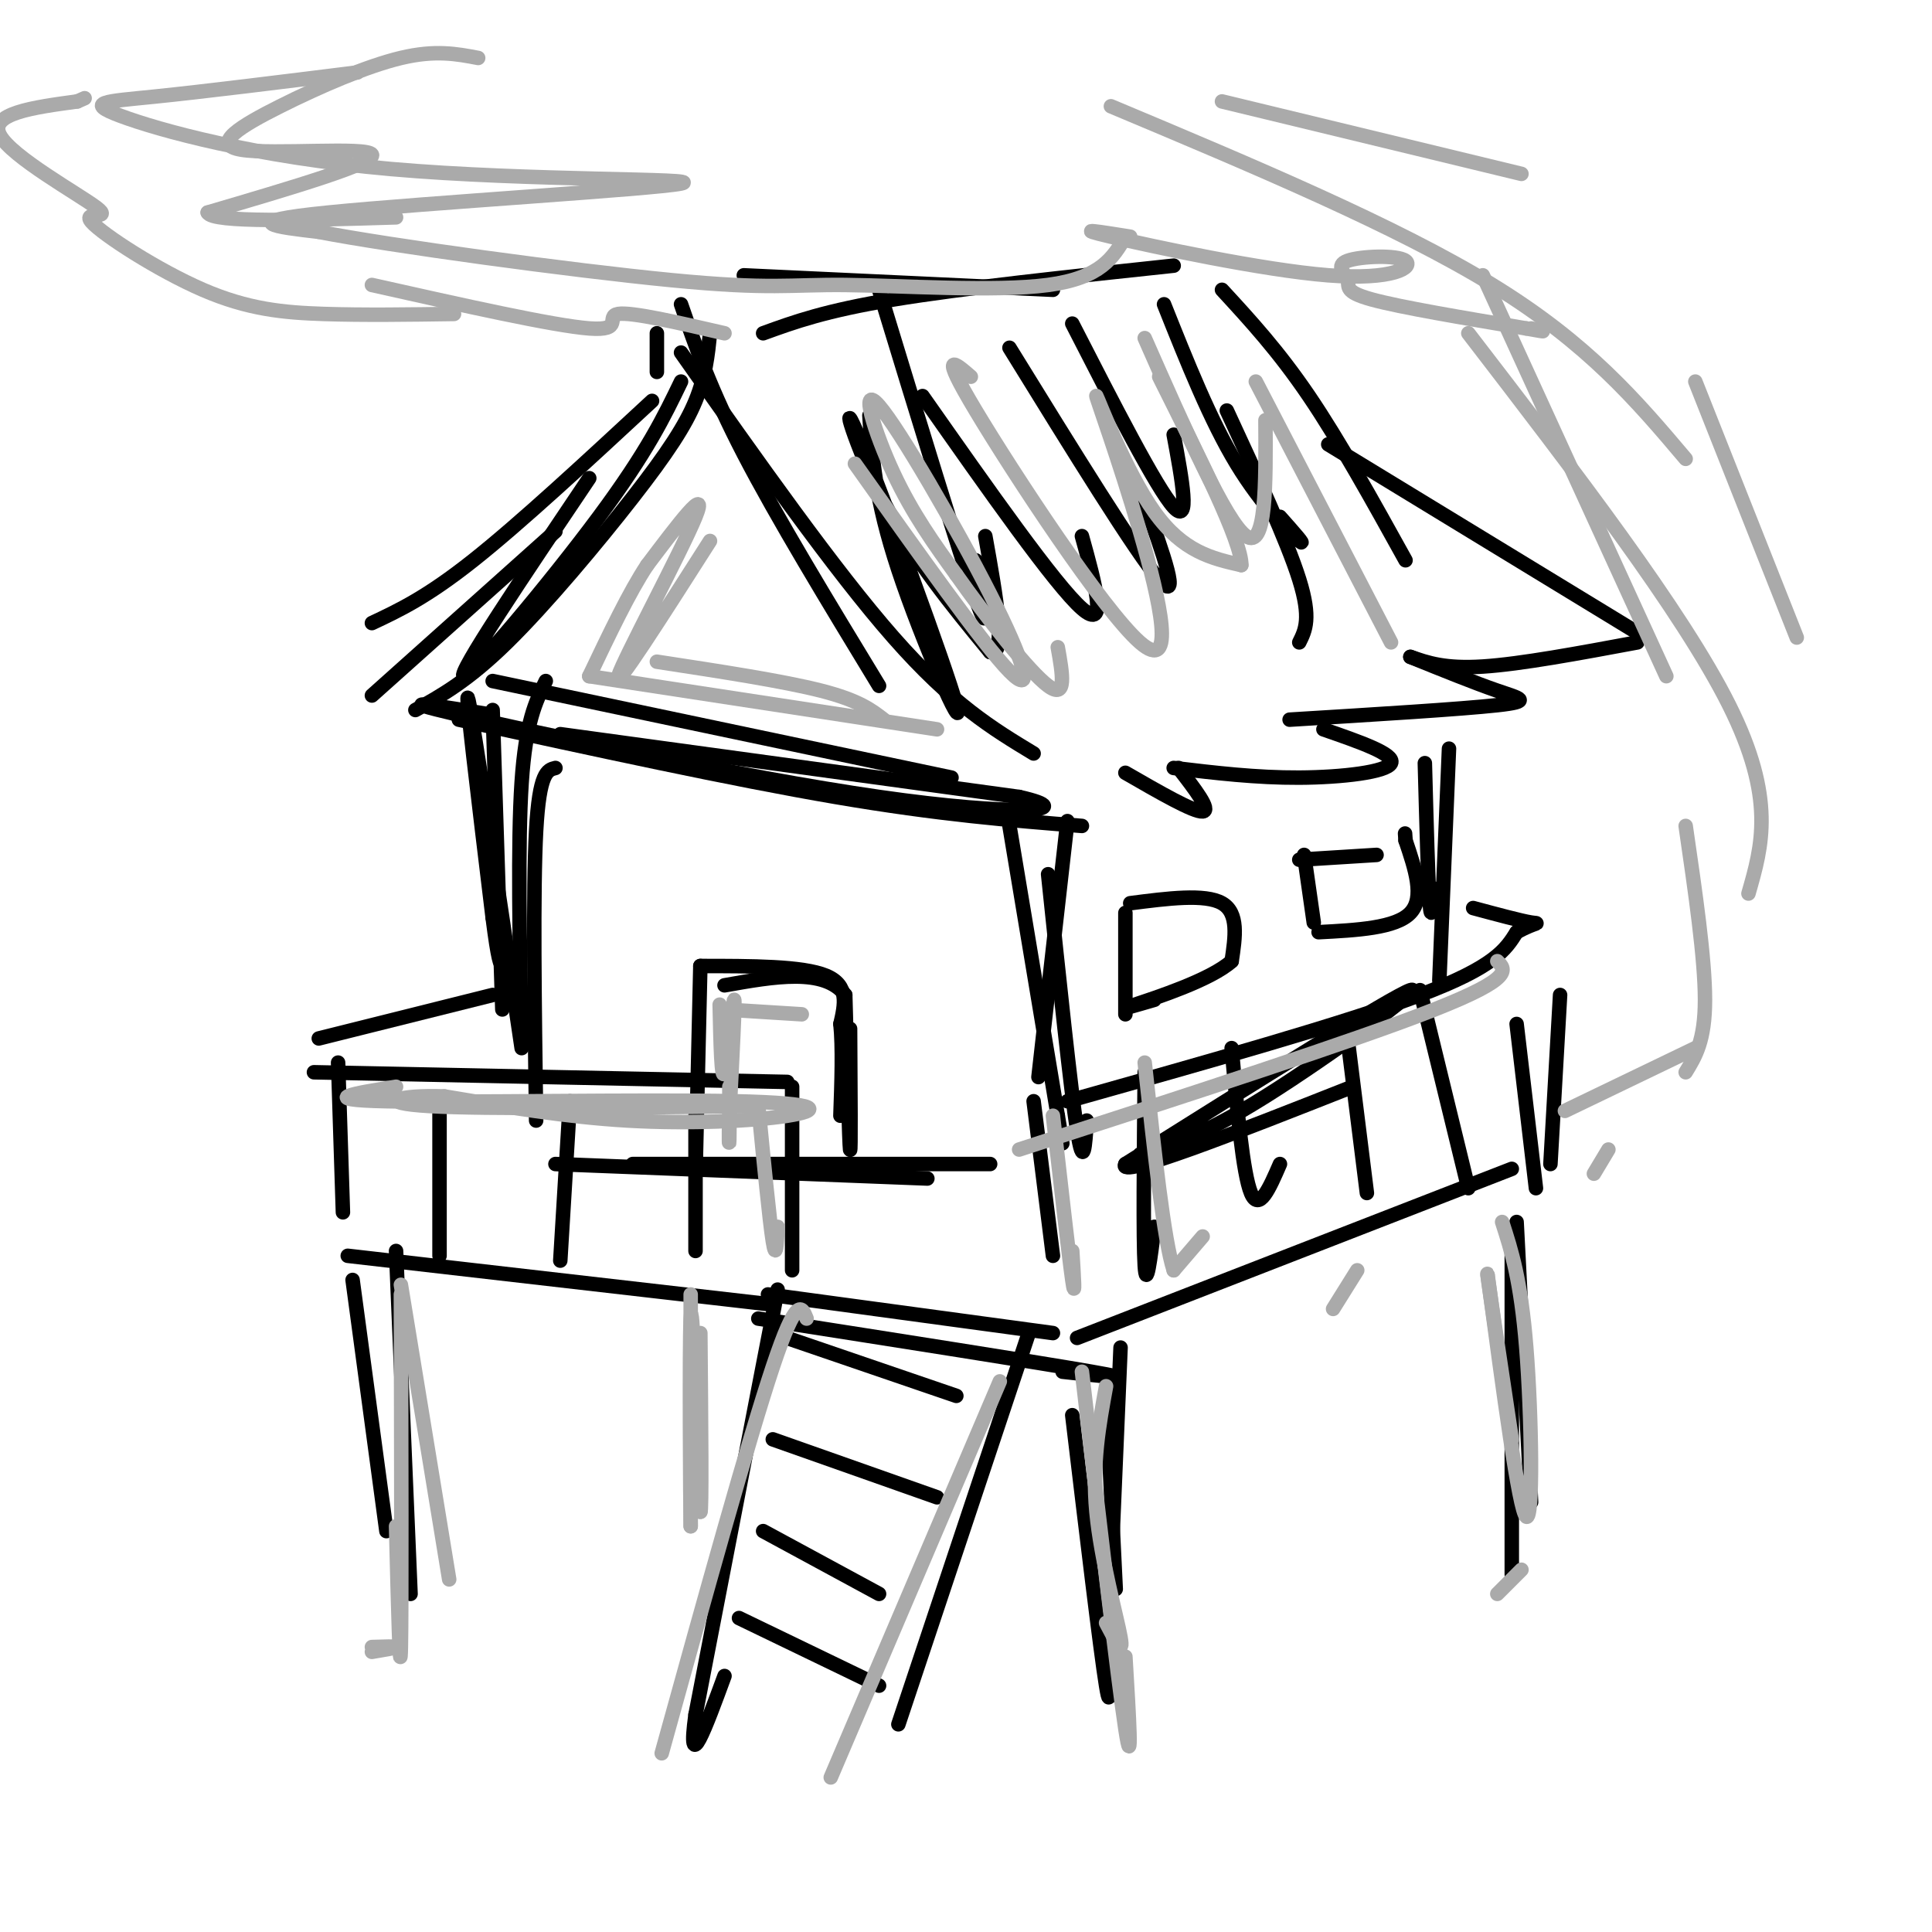 <svg viewBox='0 0 400 400' version='1.1' xmlns='http://www.w3.org/2000/svg' xmlns:xlink='http://www.w3.org/1999/xlink'><g fill='none' stroke='#000000' stroke-width='3' stroke-linecap='round' stroke-linejoin='round'><path d='M113,141c-2.083,4.250 -4.167,8.500 -5,21c-0.833,12.500 -0.417,33.250 0,54'/><path d='M108,217c-5.000,-33.750 -10.000,-67.500 -11,-72c-1.000,-4.500 2.000,20.250 5,45'/><path d='M102,190c1.167,9.167 1.583,9.583 2,10'/><path d='M104,209c0.000,0.000 -2.000,-62.000 -2,-62'/><path d='M77,144c0.000,0.000 38.000,-34.000 38,-34'/><path d='M86,147c5.458,-3.036 10.917,-6.071 19,-14c8.083,-7.929 18.792,-20.750 26,-30c7.208,-9.250 10.917,-14.929 13,-20c2.083,-5.071 2.542,-9.536 3,-14'/><path d='M122,99c-13.711,20.356 -27.422,40.711 -26,41c1.422,0.289 17.978,-19.489 28,-33c10.022,-13.511 13.511,-20.756 17,-28'/><path d='M141,63c3.083,8.917 6.167,17.833 13,31c6.833,13.167 17.417,30.583 28,48'/><path d='M141,73c15.917,22.583 31.833,45.167 44,59c12.167,13.833 20.583,18.917 29,24'/><path d='M154,57c0.000,0.000 64.000,3.000 64,3'/><path d='M158,69c6.417,-2.333 12.833,-4.667 27,-7c14.167,-2.333 36.083,-4.667 58,-7'/><path d='M253,60c5.833,6.333 11.667,12.667 18,22c6.333,9.333 13.167,21.667 20,34'/><path d='M275,92c0.000,0.000 64.000,39.000 64,39'/><path d='M339,133c-12.083,2.250 -24.167,4.500 -32,5c-7.833,0.500 -11.417,-0.750 -15,-2'/><path d='M292,136c6.644,2.689 13.289,5.378 18,7c4.711,1.622 7.489,2.178 0,3c-7.489,0.822 -25.244,1.911 -43,3'/><path d='M274,151c7.444,2.578 14.889,5.156 14,7c-0.889,1.844 -10.111,2.956 -19,3c-8.889,0.044 -17.444,-0.978 -26,-2'/><path d='M244,159c3.417,4.417 6.833,8.833 5,9c-1.833,0.167 -8.917,-3.917 -16,-8'/><path d='M136,69c0.000,0.000 0.000,8.000 0,8'/><path d='M135,83c-13.667,12.667 -27.333,25.333 -37,33c-9.667,7.667 -15.333,10.333 -21,13'/><path d='M221,170c0.000,0.000 -6.000,53.000 -6,53'/><path d='M209,171c0.000,0.000 10.000,60.000 10,60'/><path d='M219,231c1.667,10.000 0.833,5.000 0,0'/><path d='M217,181c2.333,22.250 4.667,44.500 6,53c1.333,8.500 1.667,3.250 2,-2'/><path d='M295,158c0.333,12.333 0.667,24.667 1,29c0.333,4.333 0.667,0.667 1,-3'/><path d='M300,155c0.000,0.000 -2.000,48.000 -2,48'/><path d='M236,239c6.333,-1.822 12.667,-3.644 26,-12c13.333,-8.356 33.667,-23.244 30,-22c-3.667,1.244 -31.333,18.622 -59,36'/><path d='M233,241c-2.000,3.333 22.500,-6.333 47,-16'/><path d='M115,241c0.000,0.000 77.000,3.000 77,3'/><path d='M131,241c0.000,0.000 74.000,0.000 74,0'/><path d='M102,141c0.000,0.000 95.000,20.000 95,20'/><path d='M116,152c0.000,0.000 95.000,13.000 95,13'/><path d='M211,165c13.405,3.024 -0.583,4.083 -29,0c-28.417,-4.083 -71.262,-13.310 -87,-17c-15.738,-3.690 -4.369,-1.845 7,0'/><path d='M95,149c28.250,6.167 56.500,12.333 78,16c21.500,3.667 36.250,4.833 51,6'/><path d='M115,159c-1.667,0.417 -3.333,0.833 -4,13c-0.667,12.167 -0.333,36.083 0,60'/><path d='M144,243c0.000,0.000 1.000,-43.000 1,-43'/><path d='M145,200c10.583,0.000 21.167,0.000 26,2c4.833,2.000 3.917,6.000 3,10'/><path d='M174,212c0.500,4.833 0.250,11.917 0,19'/><path d='M176,213c0.083,13.083 0.167,26.167 0,25c-0.167,-1.167 -0.583,-16.583 -1,-32'/><path d='M175,206c-4.333,-5.667 -14.667,-3.833 -25,-2'/><path d='M102,206c0.000,0.000 -36.000,9.000 -36,9'/><path d='M65,222c0.000,0.000 98.000,2.000 98,2'/><path d='M164,225c0.000,0.000 0.000,38.000 0,38'/><path d='M70,220c0.000,0.000 1.000,31.000 1,31'/><path d='M72,260c0.000,0.000 87.000,10.000 87,10'/><path d='M144,231c0.000,0.000 0.000,28.000 0,28'/><path d='M118,228c0.000,0.000 -2.000,33.000 -2,33'/><path d='M91,229c0.000,0.000 0.000,31.000 0,31'/><path d='M221,228c28.750,-8.083 57.500,-16.167 73,-22c15.500,-5.833 17.750,-9.417 20,-13'/><path d='M314,193c4.311,-2.333 5.089,-1.667 3,-2c-2.089,-0.333 -7.044,-1.667 -12,-3'/><path d='M214,228c0.000,0.000 4.000,32.000 4,32'/><path d='M223,277c0.000,0.000 90.000,-35.000 90,-35'/><path d='M321,241c0.000,0.000 2.000,-35.000 2,-35'/><path d='M237,222c-0.167,17.333 -0.333,34.667 0,40c0.333,5.333 1.167,-1.333 2,-8'/><path d='M255,217c1.167,13.000 2.333,26.000 4,30c1.667,4.000 3.833,-1.000 6,-6'/><path d='M279,215c0.000,0.000 4.000,32.000 4,32'/><path d='M294,205c0.000,0.000 10.000,41.000 10,41'/><path d='M314,212c0.000,0.000 4.000,34.000 4,34'/><path d='M161,267c0.000,0.000 -17.000,88.000 -17,88'/><path d='M144,355c-1.833,13.333 2.083,2.667 6,-8'/><path d='M213,276c0.000,0.000 -27.000,81.000 -27,81'/><path d='M160,276c0.000,0.000 38.000,13.000 38,13'/><path d='M160,298c0.000,0.000 34.000,12.000 34,12'/><path d='M158,317c0.000,0.000 24.000,13.000 24,13'/><path d='M153,335c0.000,0.000 29.000,14.000 29,14'/><path d='M159,268c0.000,0.000 59.000,8.000 59,8'/><path d='M157,273c29.250,4.583 58.500,9.167 69,11c10.500,1.833 2.250,0.917 -6,0'/><path d='M82,259c0.000,0.000 3.000,71.000 3,71'/><path d='M73,265c0.000,0.000 7.000,52.000 7,52'/><path d='M232,279c0.000,0.000 -2.000,47.000 -2,47'/><path d='M222,293c2.917,24.417 5.833,48.833 7,56c1.167,7.167 0.583,-2.917 0,-13'/><path d='M229,288c0.000,0.000 2.000,41.000 2,41'/><path d='M314,253c0.000,0.000 3.000,58.000 3,58'/><path d='M313,258c0.000,0.000 0.000,68.000 0,68'/><path d='M180,86c0.566,8.633 1.132,17.266 6,32c4.868,14.734 14.037,35.568 12,28c-2.037,-7.568 -15.279,-43.537 -20,-55c-4.721,-11.463 -0.920,1.582 5,13c5.920,11.418 13.960,21.209 22,31'/><path d='M205,135c3.500,1.167 1.250,-11.417 -1,-24'/><path d='M182,60c8.333,27.333 16.667,54.667 20,64c3.333,9.333 1.667,0.667 0,-8'/><path d='M191,82c13.750,19.583 27.500,39.167 33,44c5.500,4.833 2.750,-5.083 0,-15'/><path d='M209,72c13.167,21.333 26.333,42.667 31,48c4.667,5.333 0.833,-5.333 -3,-16'/><path d='M222,67c8.750,17.083 17.500,34.167 21,38c3.500,3.833 1.750,-5.583 0,-15'/><path d='M241,63c4.800,12.044 9.600,24.089 15,33c5.400,8.911 11.400,14.689 13,16c1.600,1.311 -1.200,-1.844 -4,-5'/><path d='M254,85c6.250,13.500 12.500,27.000 15,35c2.500,8.000 1.250,10.500 0,13'/><path d='M233,189c0.000,0.000 0.000,21.000 0,21'/><path d='M234,187c7.750,-1.000 15.500,-2.000 19,0c3.500,2.000 2.750,7.000 2,12'/><path d='M255,199c-4.311,3.911 -16.089,7.689 -20,9c-3.911,1.311 0.044,0.156 4,-1'/><path d='M270,177c0.000,0.000 2.000,14.000 2,14'/><path d='M269,178c0.000,0.000 16.000,-1.000 16,-1'/><path d='M273,193c8.000,-0.417 16.000,-0.833 19,-4c3.000,-3.167 1.000,-9.083 -1,-15'/><path d='M291,174c-0.167,-2.500 -0.083,-1.250 0,0'/></g>
<g fill='none' stroke='#AAAAAA' stroke-width='3' stroke-linecap='round' stroke-linejoin='round'><path d='M177,96c13.278,18.726 26.555,37.451 32,43c5.445,5.549 3.057,-2.080 -4,-16c-7.057,-13.920 -18.785,-34.132 -23,-39c-4.215,-4.868 -0.919,5.609 3,14c3.919,8.391 8.459,14.695 13,21'/><path d='M198,119c6.156,8.733 15.044,20.067 19,23c3.956,2.933 2.978,-2.533 2,-8'/><path d='M201,78c-3.337,-2.901 -6.674,-5.803 1,7c7.674,12.803 26.357,41.309 34,48c7.643,6.691 4.244,-8.433 0,-23c-4.244,-14.567 -9.335,-28.576 -9,-28c0.335,0.576 6.096,15.736 12,24c5.904,8.264 11.952,9.632 18,11'/><path d='M257,117c0.167,-4.667 -8.417,-21.833 -17,-39'/><path d='M237,70c8.417,19.083 16.833,38.167 21,41c4.167,2.833 4.083,-10.583 4,-24'/><path d='M260,79c0.000,0.000 28.000,54.000 28,54'/><path d='M147,112c-10.022,15.711 -20.044,31.422 -19,28c1.044,-3.422 13.156,-25.978 16,-33c2.844,-7.022 -3.578,1.489 -10,10'/><path d='M134,117c-3.667,5.500 -7.833,14.250 -12,23'/><path d='M122,140c0.000,0.000 72.000,11.000 72,11'/><path d='M136,137c13.083,2.000 26.167,4.000 34,6c7.833,2.000 10.417,4.000 13,6'/><path d='M149,208c0.178,8.111 0.356,16.222 1,14c0.644,-2.222 1.756,-14.778 2,-15c0.244,-0.222 -0.378,11.889 -1,24'/><path d='M151,231c-0.156,5.333 -0.044,6.667 0,5c0.044,-1.667 0.022,-6.333 0,-11'/><path d='M150,209c0.000,0.000 16.000,1.000 16,1'/><path d='M82,225c-8.463,1.343 -16.925,2.686 -2,3c14.925,0.314 53.238,-0.400 72,0c18.762,0.400 17.974,1.915 11,3c-6.974,1.085 -20.136,1.738 -33,1c-12.864,-0.738 -25.432,-2.869 -38,-5'/><path d='M92,227c-9.600,-0.333 -14.600,1.333 -3,2c11.600,0.667 39.800,0.333 68,0'/><path d='M157,229c1.167,11.917 2.333,23.833 3,28c0.667,4.167 0.833,0.583 1,-3'/><path d='M249,256c0.000,0.000 -6.000,7.000 -6,7'/><path d='M243,263c-2.000,-6.000 -4.000,-24.500 -6,-43'/><path d='M218,231c1.667,14.667 3.333,29.333 4,34c0.667,4.667 0.333,-0.667 0,-6'/><path d='M211,238c34.750,-11.250 69.500,-22.500 86,-29c16.500,-6.500 14.750,-8.250 13,-10'/><path d='M167,273c-1.000,-2.500 -2.000,-5.000 -7,10c-5.000,15.000 -14.000,47.500 -23,80'/><path d='M172,368c0.000,0.000 35.000,-82.000 35,-82'/><path d='M83,268c0.083,32.500 0.167,65.000 0,73c-0.167,8.000 -0.583,-8.500 -1,-25'/><path d='M83,266c0.000,0.000 10.000,61.000 10,61'/><path d='M224,284c3.750,32.083 7.500,64.167 9,74c1.500,9.833 0.750,-2.583 0,-15'/><path d='M229,287c-1.467,8.022 -2.933,16.044 -2,26c0.933,9.956 4.267,21.844 5,26c0.733,4.156 -1.133,0.578 -3,-3'/><path d='M143,268c0.000,0.000 0.000,48.000 0,48'/><path d='M143,316c-0.089,-3.867 -0.311,-37.533 0,-43c0.311,-5.467 1.156,17.267 2,40'/><path d='M145,313c0.333,0.500 0.167,-18.250 0,-37'/><path d='M311,253c1.933,5.978 3.867,11.956 5,26c1.133,14.044 1.467,36.156 0,35c-1.467,-1.156 -4.733,-25.578 -8,-50'/><path d='M308,264c-0.500,-2.667 2.250,15.667 5,34'/><path d='M99,12c-4.443,-0.848 -8.887,-1.697 -16,0c-7.113,1.697 -16.896,5.939 -25,10c-8.104,4.061 -14.528,7.939 -8,9c6.528,1.061 26.008,-0.697 27,1c0.992,1.697 -16.504,6.848 -34,12'/><path d='M43,44c0.833,2.167 19.917,1.583 39,1'/><path d='M74,15c-15.902,1.981 -31.803,3.962 -42,5c-10.197,1.038 -14.688,1.135 -7,4c7.688,2.865 27.556,8.500 56,11c28.444,2.500 65.466,1.865 60,3c-5.466,1.135 -53.419,4.038 -73,6c-19.581,1.962 -10.791,2.981 -2,4'/><path d='M66,48c14.660,2.855 52.311,7.992 73,10c20.689,2.008 24.416,0.887 36,1c11.584,0.113 31.024,1.461 42,0c10.976,-1.461 13.488,-5.730 16,-10'/><path d='M234,49c-6.203,-0.990 -12.406,-1.980 -4,0c8.406,1.980 31.420,6.929 45,8c13.580,1.071 17.724,-1.738 16,-3c-1.724,-1.262 -9.318,-0.977 -12,0c-2.682,0.977 -0.453,2.648 0,4c0.453,1.352 -0.871,2.386 5,4c5.871,1.614 18.935,3.807 32,6'/><path d='M316,68c5.500,1.000 3.250,0.500 1,0'/><path d='M307,57c0.000,0.000 38.000,83.000 38,83'/><path d='M304,69c22.167,28.833 44.333,57.667 54,77c9.667,19.333 6.833,29.167 4,39'/><path d='M349,95c-10.083,-11.917 -20.167,-23.833 -40,-36c-19.833,-12.167 -49.417,-24.583 -79,-37'/><path d='M253,21c0.000,0.000 62.000,15.000 62,15'/><path d='M351,79c0.000,0.000 21.000,53.000 21,53'/><path d='M349,171c2.000,13.750 4.000,27.500 4,36c0.000,8.500 -2.000,11.750 -4,15'/><path d='M351,217c0.000,0.000 -27.000,13.000 -27,13'/><path d='M281,263c0.000,0.000 -5.000,8.000 -5,8'/><path d='M333,238c0.000,0.000 -3.000,5.000 -3,5'/><path d='M310,330c0.000,0.000 5.000,-5.000 5,-5'/><path d='M77,341c2.500,-0.083 5.000,-0.167 5,0c0.000,0.167 -2.500,0.583 -5,1'/><path d='M94,65c-9.336,0.137 -18.672,0.274 -27,0c-8.328,-0.274 -15.649,-0.957 -25,-5c-9.351,-4.043 -20.733,-11.444 -23,-14c-2.267,-2.556 4.582,-0.265 1,-3c-3.582,-2.735 -17.595,-10.496 -20,-15c-2.405,-4.504 6.797,-5.752 16,-7'/><path d='M16,21c2.667,-1.167 1.333,-0.583 0,0'/><path d='M77,59c18.822,4.222 37.644,8.444 45,9c7.356,0.556 3.244,-2.556 6,-3c2.756,-0.444 12.378,1.778 22,4'/></g>
</svg>